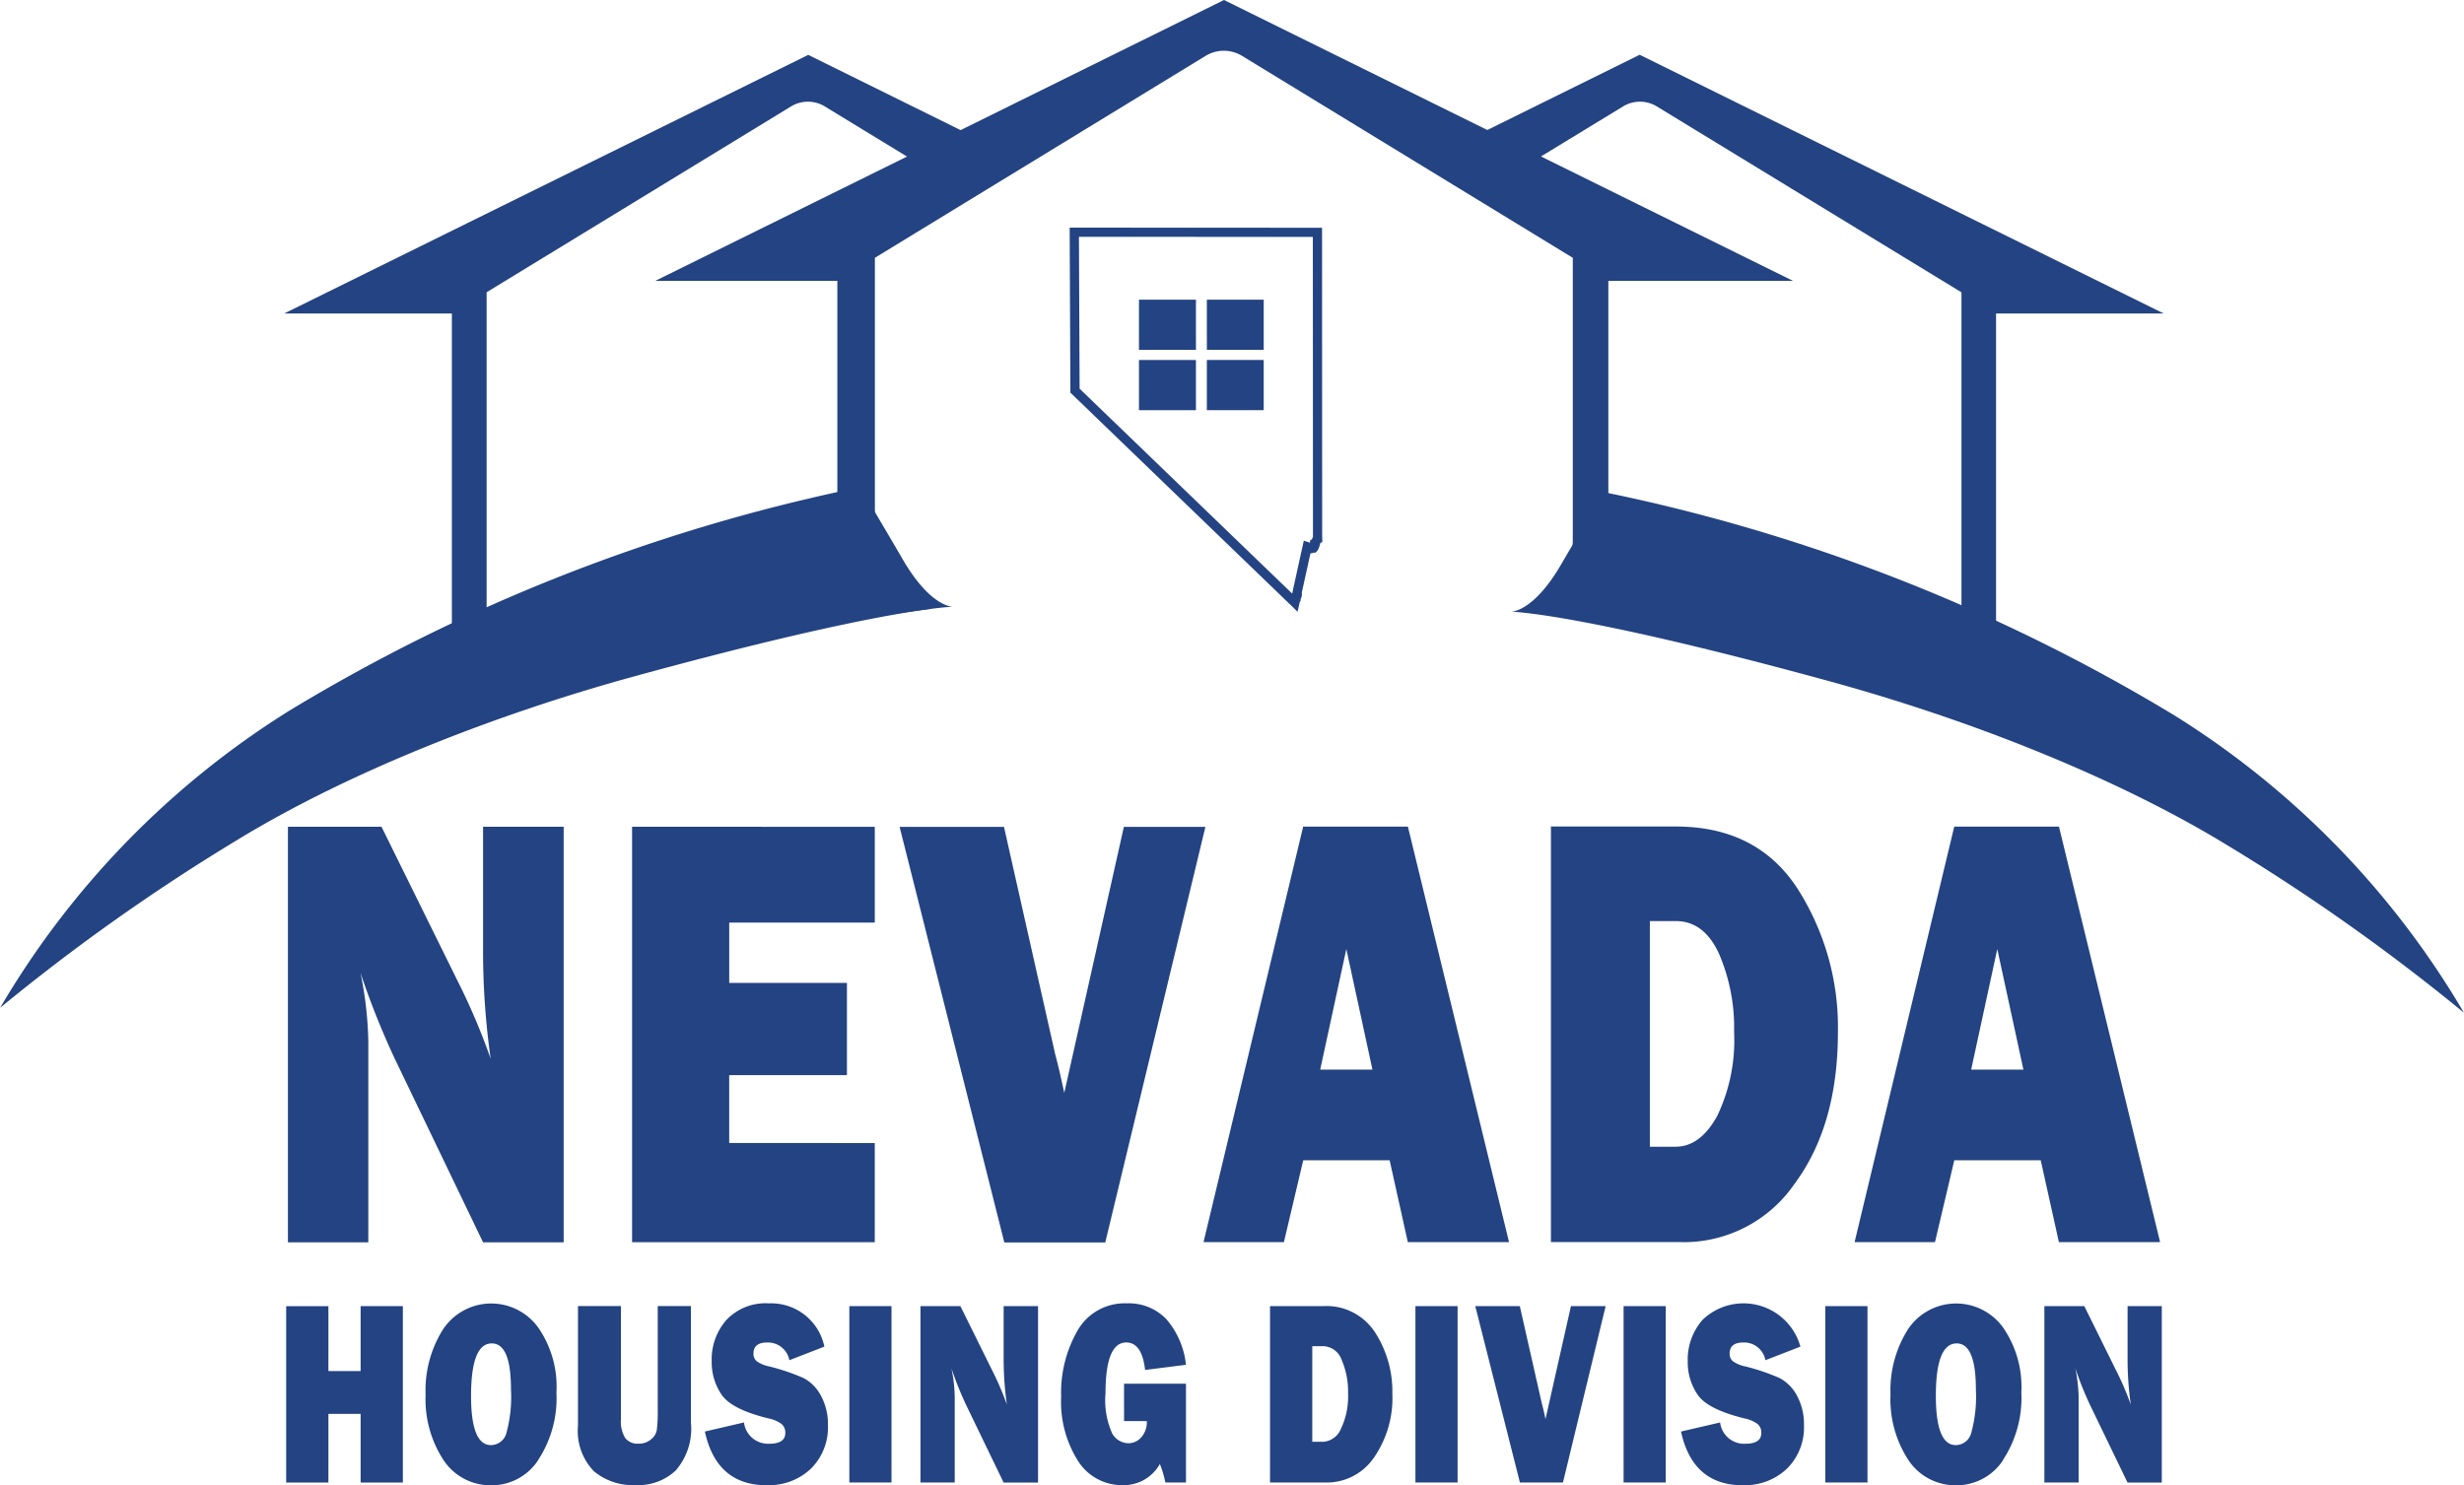 <svg xmlns="http://www.w3.org/2000/svg" xmlns:xlink="http://www.w3.org/1999/xlink" width="186.998" height="112.734" viewBox="0 0 186.998 112.734">
  <defs>
    <clipPath id="clip-path">
      <rect id="Rectangle_340" data-name="Rectangle 340" width="186.999" height="112.734" transform="translate(0.5 0.666)" fill="#234382"/>
    </clipPath>
  </defs>
  <g id="Group_1063" data-name="Group 1063" transform="translate(-0.5 -0.666)" clip-path="url(#clip-path)">
    <path id="Path_4504" data-name="Path 4504" d="M75.154,10.543,63.592,4.831,23.822,24.463H36.546V48.007C21.263,55.2,9.727,64.521,3.308,76.031c15.763-15.073,40.5-25.422,69.707-29.159a5.279,5.279,0,0,1-4.366-5.257V20.236L93.773,4.892a2.656,2.656,0,0,1,2.716,0l25.125,15.344V41.614c0,2.655-1.485,4.891-3.956,5.292,29.212,3.729,54.834,14.453,70.6,29.526-6.419-11.51-19.23-21.238-34.521-28.434V24.463h12.724l-39.77-19.64-11.563,5.711L95.144.666Zm49.158,28.006V21.983H138.32L119.2,12.542l6.261-3.816a2.46,2.46,0,0,1,2.5,0l23.151,14.13V46.81a128.7,128.7,0,0,0-26.793-8.261M39.174,22.856,62.317,8.726a2.46,2.46,0,0,1,2.5,0l6.27,3.825-19.1,9.432H65.8v16.6A127.716,127.716,0,0,0,39.183,46.81V22.856Z" transform="translate(-1.752 0)" fill="#234382"/>
    <path id="Path_4505" data-name="Path 4505" d="M248.242,73.29h-4.314V77.1h4.314Z" transform="translate(-151.837 -45.299)" fill="#234382"/>
    <path id="Path_4506" data-name="Path 4506" d="M248.242,61.128h-4.314v3.808h4.314Z" transform="translate(-151.837 -37.713)" fill="#234382"/>
    <path id="Path_4507" data-name="Path 4507" d="M234.557,73.29h-4.323V77.1h4.323Z" transform="translate(-143.295 -45.299)" fill="#234382"/>
    <path id="Path_4508" data-name="Path 4508" d="M234.557,61.128h-4.323v3.808h4.323Z" transform="translate(-143.295 -37.713)" fill="#234382"/>
    <path id="Path_4509" data-name="Path 4509" d="M234.132,76.337l-.5-.5-.081-.072L216.893,59.7l-.055-12.525,19.154.009L236,70.592l.009.217v.236l-.138.056-.013.029-.089.327h-.031v.065l-.105.186-.148.142h-.152l-.094.035-.128.017-.648,2.941v.181l-.013.147-.063.158-.018.018v.129l-.075.145ZM217.592,59.4l16.128,15.55.013-.063.023-.008v-.076l.851-3.865.461.152.015-.029v-.148l.135-.067.028-.062.029-.089.028-.037,0-.078-.009-22.7h-.367l-17.385-.009Z" transform="translate(-135.159 -29.23)" fill="#234382"/>
    <path id="Path_4510" data-name="Path 4510" d="M63.874,264.171V269.1H61.429v-4.925H58.224v13.387h3.205v-5.213h2.445v5.213h3.205V264.171Z" transform="translate(-36.005 -164.36)" fill="#234382"/>
    <path id="Path_4511" data-name="Path 4511" d="M89.8,270.65q0-3.982,1.572-3.982c.978,0,1.458,1.161,1.458,3.493a10.47,10.47,0,0,1-.349,3.319,1.223,1.223,0,0,1-1.17.908C90.3,274.387,89.8,273.139,89.8,270.65Zm5.1,4.856a8.547,8.547,0,0,0,1.38-5.109,7.868,7.868,0,0,0-1.371-4.916,4.392,4.392,0,0,0-7.231.113,8.671,8.671,0,0,0-1.327,4.961,8.421,8.421,0,0,0,1.389,5.013,4.274,4.274,0,0,0,3.589,1.869,4.21,4.21,0,0,0,3.572-1.921" transform="translate(-53.551 -164.027)" fill="#234382"/>
    <path id="Path_4512" data-name="Path 4512" d="M123.136,264.171V272a11.7,11.7,0,0,1-.07,1.572,1.164,1.164,0,0,1-.445.716,1.411,1.411,0,0,1-.952.323,1.168,1.168,0,0,1-1.013-.445,2.449,2.449,0,0,1-.314-1.4v-8.6h-3.258v9.082a4.4,4.4,0,0,0,1.2,3.449,4.589,4.589,0,0,0,3.17,1.057,4.136,4.136,0,0,0,3.039-1.1,4.8,4.8,0,0,0,1.162-3.624v-8.864h-2.515Z" transform="translate(-72.719 -164.36)" fill="#234382"/>
    <path id="Path_4513" data-name="Path 4513" d="M147.352,277.412a4.615,4.615,0,0,0,3.371-1.257,4.407,4.407,0,0,0,1.284-3.292,4.513,4.513,0,0,0-.524-2.227,3.2,3.2,0,0,0-1.31-1.345,16.141,16.141,0,0,0-2.664-.9,2.422,2.422,0,0,1-.917-.393.732.732,0,0,1-.236-.576q0-.839,1.048-.839a1.66,1.66,0,0,1,1.677,1.345l2.655-1.03a4.122,4.122,0,0,0-4.21-3.284,4.076,4.076,0,0,0-3.222,1.257,4.531,4.531,0,0,0-1.118,3.144,4.358,4.358,0,0,0,.777,2.568q.773,1.087,3.528,1.764a2.439,2.439,0,0,1,1,.428.843.843,0,0,1,.28.672c0,.55-.4.821-1.205.821a1.838,1.838,0,0,1-1.93-1.615l-2.969.69c.594,2.725,2.166,4.078,4.707,4.078" transform="translate(-88.673 -164.013)" fill="#234382"/>
    <path id="Path_4514" data-name="Path 4514" d="M175,264.171h-3.2v13.387H175Z" transform="translate(-106.842 -164.36)" fill="#234382"/>
    <path id="Path_4515" data-name="Path 4515" d="M195.083,264.171h-2.611v3.965a24.43,24.43,0,0,0,.245,3.511,21.7,21.7,0,0,0-1.1-2.568l-2.428-4.908h-3.03v13.387h2.6v-6.48a11.171,11.171,0,0,0-.253-2.192,26.38,26.38,0,0,0,1.109,2.768l2.856,5.912h2.611v-13.4Z" transform="translate(-115.803 -164.36)" fill="#234382"/>
    <path id="Path_4516" data-name="Path 4516" d="M219.3,269.7v2.847h1.729a1.726,1.726,0,0,1-.419,1.231,1.3,1.3,0,0,1-.987.454,1.446,1.446,0,0,1-1.223-.742,6.179,6.179,0,0,1-.506-3.065q0-3.838,1.572-3.843c.8,0,1.275.7,1.432,2.087l3.1-.393a6.294,6.294,0,0,0-1.476-3.449,3.924,3.924,0,0,0-3-1.214,4.113,4.113,0,0,0-3.738,2.043,9.473,9.473,0,0,0-1.257,5.048,8.385,8.385,0,0,0,1.3,4.9,3.934,3.934,0,0,0,3.319,1.808,3.145,3.145,0,0,0,2.873-1.607,8.575,8.575,0,0,1,.419,1.406H224v-7.5h-4.7Z" transform="translate(-133.494 -164.013)" fill="#234382"/>
    <path id="Path_4517" data-name="Path 4517" d="M259.876,267.21h.83a1.539,1.539,0,0,1,1.406,1.057,6.012,6.012,0,0,1,.48,2.515,5.707,5.707,0,0,1-.541,2.7,1.566,1.566,0,0,1-1.345.987h-.83V267.21Zm1.031,10.349a4.329,4.329,0,0,0,3.641-1.878,7.95,7.95,0,0,0,1.406-4.882,8.255,8.255,0,0,0-1.31-4.629,4.384,4.384,0,0,0-3.939-2h-4.035v13.387Z" transform="translate(-159.785 -164.36)" fill="#234382"/>
    <path id="Path_4518" data-name="Path 4518" d="M289.19,264.171h-3.2v13.387h3.2Z" transform="translate(-178.07 -164.36)" fill="#234382"/>
    <path id="Path_4519" data-name="Path 4519" d="M305.335,264.171l-1.93,8.576c-.087-.419-.184-.847-.3-1.275l-1.651-7.3h-3.379l3.388,13.387h3.266l3.24-13.387h-2.638Z" transform="translate(-185.613 -164.36)" fill="#234382"/>
    <path id="Path_4520" data-name="Path 4520" d="M331.178,264.171h-3.2v13.387h3.2Z" transform="translate(-204.26 -164.36)" fill="#234382"/>
    <path id="Path_4521" data-name="Path 4521" d="M344.236,277.412a4.615,4.615,0,0,0,3.371-1.257,4.407,4.407,0,0,0,1.284-3.292,4.516,4.516,0,0,0-.524-2.227,3.2,3.2,0,0,0-1.31-1.345,16.256,16.256,0,0,0-2.655-.9,2.425,2.425,0,0,1-.917-.393.731.731,0,0,1-.236-.576q0-.839,1.048-.839a1.645,1.645,0,0,1,1.668,1.345l2.655-1.03a4.48,4.48,0,0,0-7.432-2.026,4.571,4.571,0,0,0-1.118,3.144,4.356,4.356,0,0,0,.777,2.568c.515.725,1.694,1.31,3.528,1.764a2.445,2.445,0,0,1,1,.428.844.844,0,0,1,.279.672c0,.55-.4.821-1.205.821a1.83,1.83,0,0,1-1.921-1.615l-2.969.69c.594,2.725,2.166,4.078,4.707,4.078" transform="translate(-211.484 -164.013)" fill="#234382"/>
    <path id="Path_4522" data-name="Path 4522" d="M371.865,264.171h-3.2v13.387h3.2Z" transform="translate(-229.638 -164.36)" fill="#234382"/>
    <path id="Path_4523" data-name="Path 4523" d="M385.261,270.65q0-3.982,1.581-3.982c.97,0,1.458,1.161,1.458,3.493a10.414,10.414,0,0,1-.358,3.319,1.223,1.223,0,0,1-1.17.908Q385.265,274.387,385.261,270.65Zm5.1,4.856a8.551,8.551,0,0,0,1.388-5.109,7.925,7.925,0,0,0-1.371-4.916,4.392,4.392,0,0,0-7.231.113,8.671,8.671,0,0,0-1.327,4.961,8.42,8.42,0,0,0,1.389,5.013,4.274,4.274,0,0,0,3.589,1.869,4.211,4.211,0,0,0,3.572-1.921" transform="translate(-237.846 -164.027)" fill="#234382"/>
    <path id="Path_4524" data-name="Path 4524" d="M421.769,264.171h-2.6v3.965a24.428,24.428,0,0,0,.244,3.511,21.723,21.723,0,0,0-1.1-2.568l-2.428-4.908h-3.03v13.387h2.6v-6.48a11.879,11.879,0,0,0-.253-2.192,26.282,26.282,0,0,0,1.109,2.768l2.856,5.912h2.6v-13.4Z" transform="translate(-257.203 -164.36)" fill="#234382"/>
    <path id="Path_4525" data-name="Path 4525" d="M79.5,167.454H73.383v9.336a58.443,58.443,0,0,0,.576,8.27,50.1,50.1,0,0,0-2.585-6.052l-5.7-11.554h-7.1V199h6.1V183.724a28.127,28.127,0,0,0-.594-5.179,60.69,60.69,0,0,0,2.6,6.515L73.383,199H79.5Z" transform="translate(-36.222 -104.033)" fill="#234382"/>
    <path id="Path_4526" data-name="Path 4526" d="M135.365,191.461v-5.152H144.3v-7h-8.934v-4.576h11.047v-7.275H127.994v31.535h18.418v-7.528Z" transform="translate(-79.524 -104.033)" fill="#234382"/>
    <path id="Path_4527" data-name="Path 4527" d="M198.978,167.454l-4.524,20.2c-.21-.987-.437-1.991-.707-3l-3.869-17.187h-7.921l7.947,31.544h7.659l7.6-31.544h-6.183Z" transform="translate(-113.183 -104.033)" fill="#234382"/>
    <path id="Path_4528" data-name="Path 4528" d="M254.093,176.723l1.982,9.152h-3.965Zm12.348,22.251-7.676-31.543h-7.947l-7.563,31.543h6.1l1.467-6.218h6.558l1.38,6.218h7.676Z" transform="translate(-151.417 -104.019)" fill="#234382"/>
    <path id="Path_4529" data-name="Path 4529" d="M320.846,174.587H322.8c1.433,0,2.533.829,3.292,2.5a14.177,14.177,0,0,1,1.136,5.938,13.259,13.259,0,0,1-1.284,6.358q-1.284,2.331-3.153,2.332h-1.956V174.587Zm2.419,24.373a10.2,10.2,0,0,0,8.55-4.427q3.288-4.428,3.292-11.5a19.558,19.558,0,0,0-3.065-10.908q-3.066-4.715-9.24-4.716h-9.475v31.543h9.938Z" transform="translate(-195.124 -104.005)" fill="#234382"/>
    <path id="Path_4530" data-name="Path 4530" d="M385.408,176.723l1.983,9.152h-3.965Zm12.357,22.251-7.676-31.543h-7.947l-7.563,31.543h6.1l1.467-6.218h6.558l1.38,6.218h7.676Z" transform="translate(-233.33 -104.019)" fill="#234382"/>
    <path id="Path_4531" data-name="Path 4531" d="M65.793,98.961s2.1,3.52,3.2,5.423c2.148,3.72,3.843,3.65,3.843,3.65s-5.1.052-24.243,5.3c-10.427,2.864-21.527,7.2-30,12.357A153.289,153.289,0,0,0,.523,138.477,65.869,65.869,0,0,1,22.46,115.929,136.22,136.22,0,0,1,65.8,98.961" transform="translate(-0.014 -61.311)" fill="#234382"/>
    <path id="Path_4532" data-name="Path 4532" d="M312.321,99.959s-2.1,3.52-3.205,5.423c-2.148,3.72-3.842,3.65-3.842,3.65s5.1.053,24.243,5.3c10.427,2.864,21.527,7.2,30,12.357a153.29,153.29,0,0,1,18.077,12.785,65.868,65.868,0,0,0-21.937-22.549,136.223,136.223,0,0,0-43.342-16.968" transform="translate(-190.101 -61.934)" fill="#234382"/>
  </g>
</svg>
